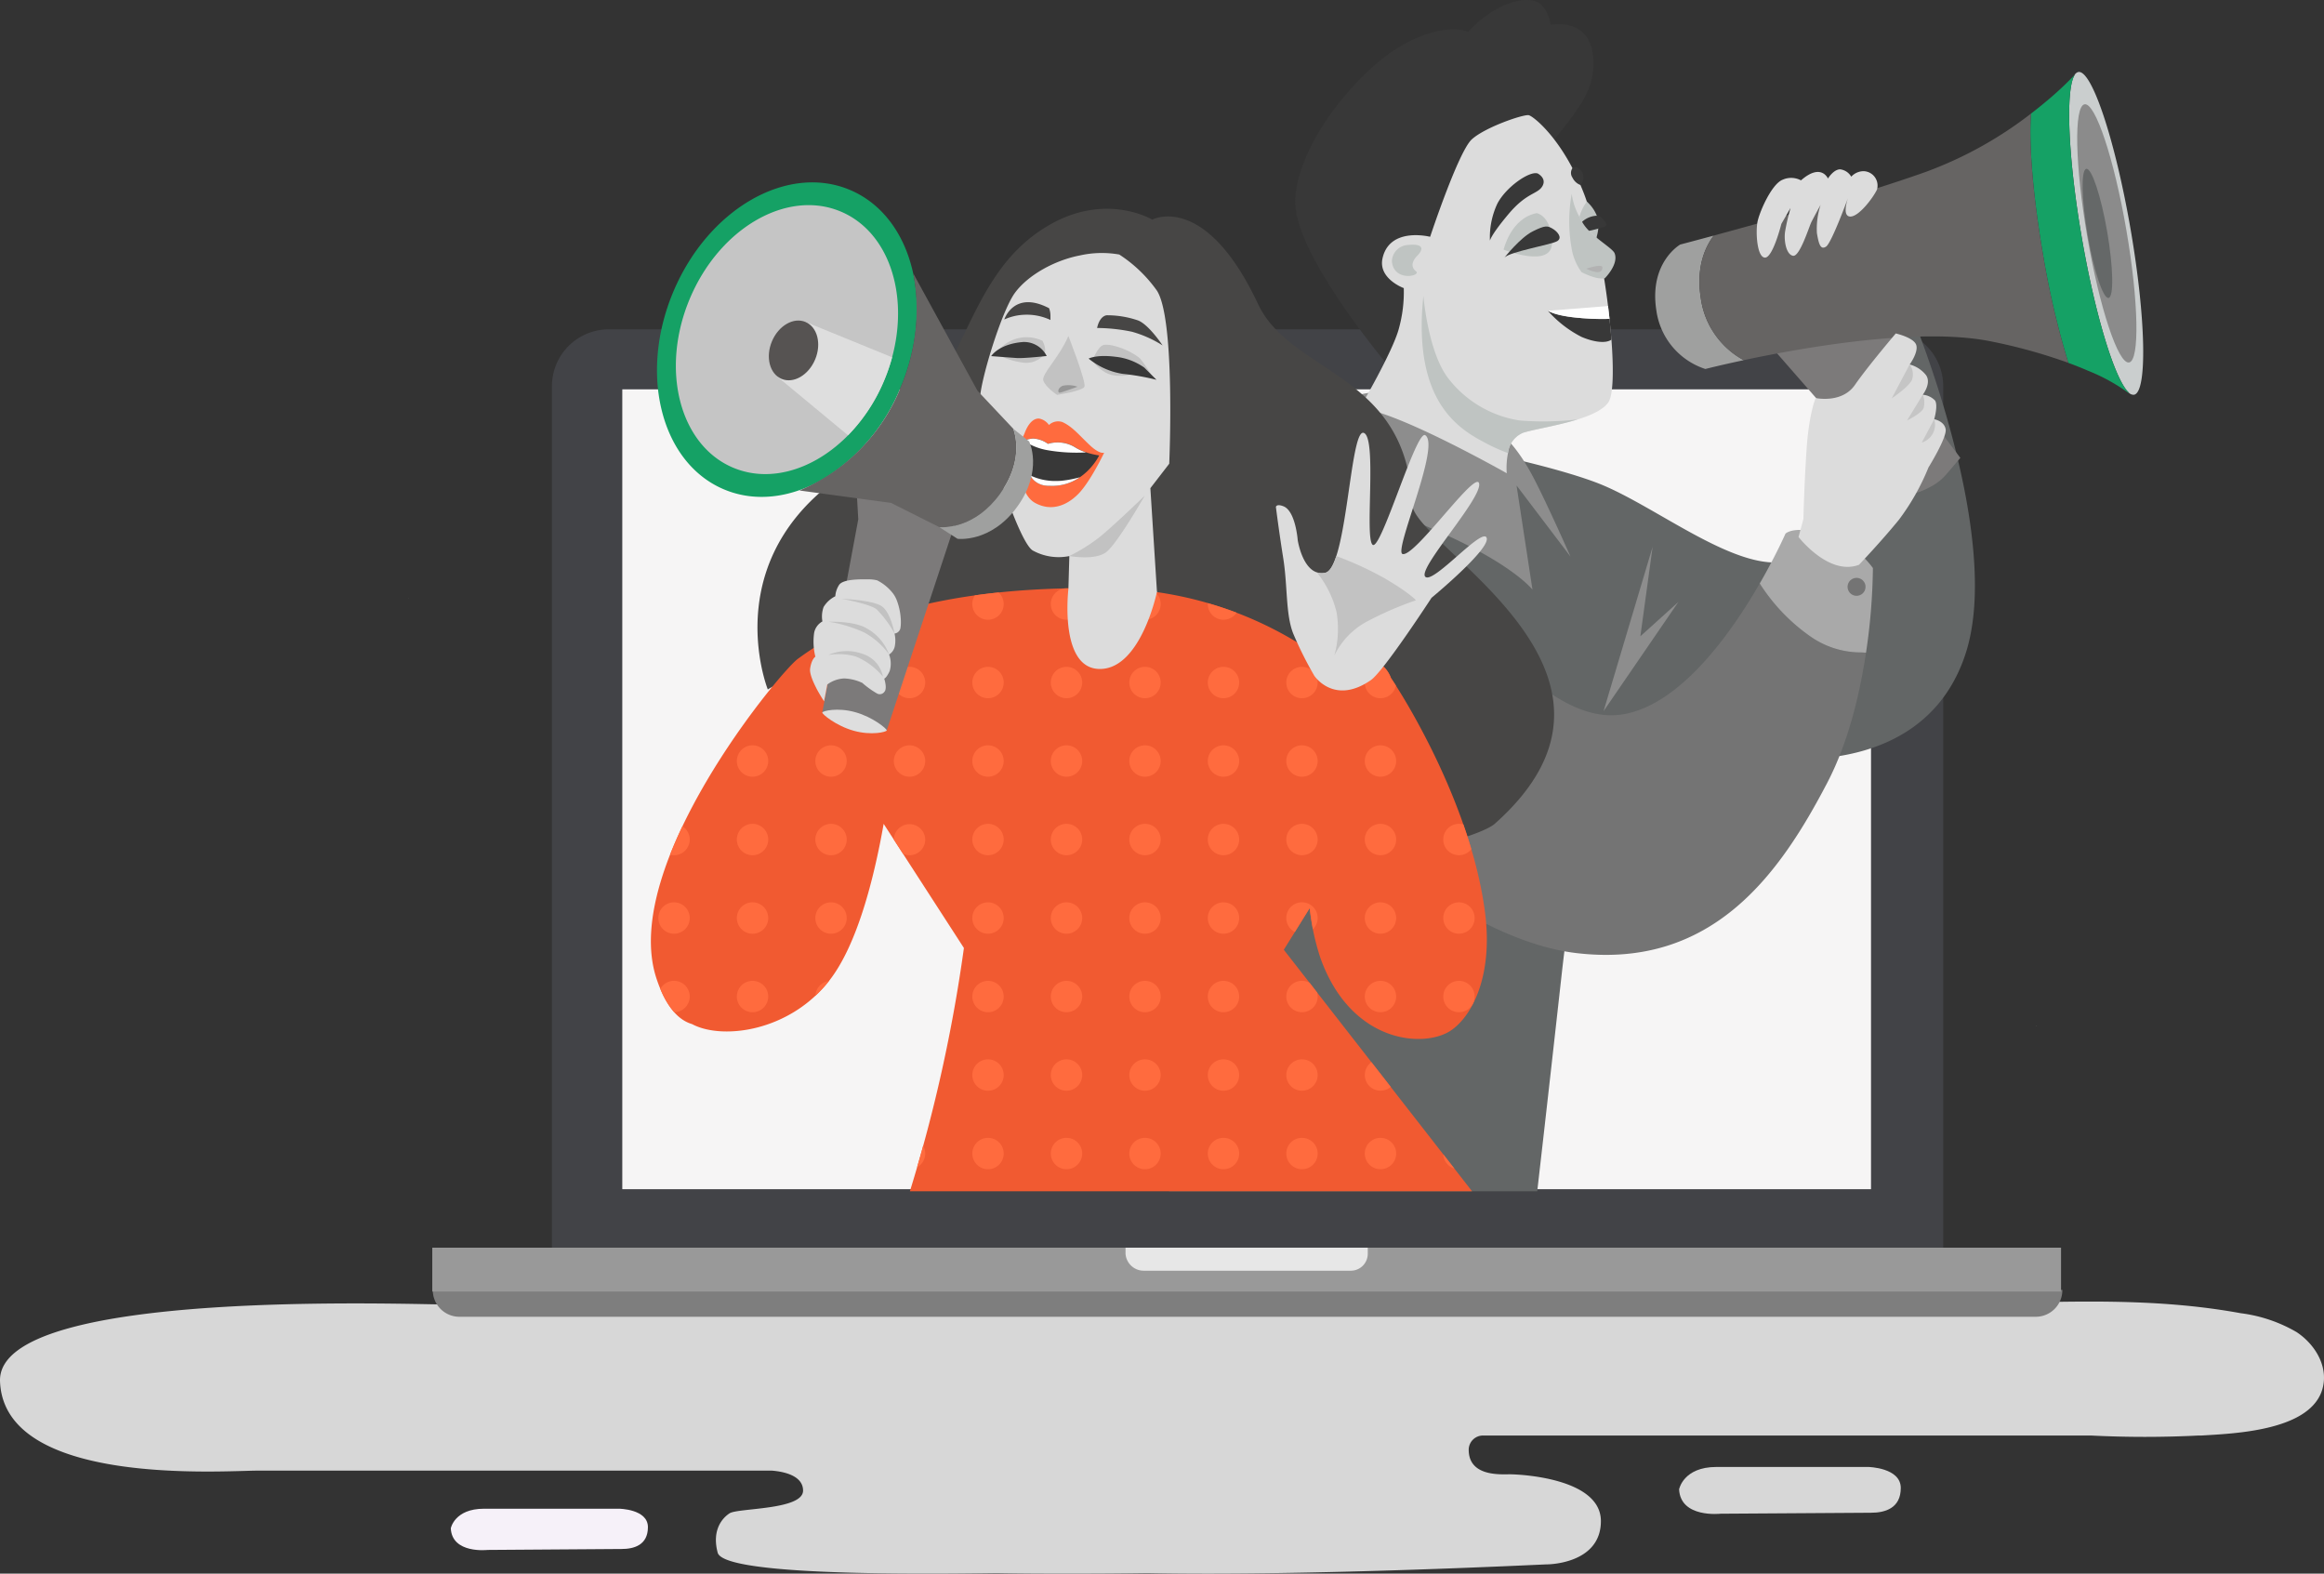 <svg xmlns="http://www.w3.org/2000/svg" width="334.382" height="226.388" viewBox="0 0 334.382 226.388"><rect x="0" y="0" width="334.382" height="226.388" fill="#333333" stroke="none"/><defs><style>.a{fill:#d7d7d7;}.b{fill:#fff;}.c{fill:#424347;}.d{fill:#f6f5f5;}.e{fill:#7e7e7e;}.f{fill:#999;}.g{fill:#e7e7e7;}.h{fill:#f6f1f9;}.i{fill:#636666;}.j{fill:#8d8d8d;}.k{fill:#747474;}.l{fill:#a9a9a9;}.m{fill:#383838;}.n{fill:#dcdcdc;}.o{fill:#bfc4c2;}.p{fill:#b2b2b2;}.q{fill:#7c7a7a;}.r{fill:#9fa09f;}.s{fill:#cacece;}.t{fill:#8b8b8b;}.u{fill:#656868;}.v{fill:#15a165;}.w{fill:#666463;}.x{fill:#c5c5c5;}.y{fill:#474645;}.z{fill:#f15a31;}.aa{fill:#ff6b3e;}.ab{fill:#c2c2c2;}.ac{fill:#969696;}.ad{fill:#dedede;}.ae{fill:#565352;}</style></defs><g transform="translate(-147.618 -289)"><g transform="translate(23 -12)"><path class="a" d="M357.615,371.864a5.8,5.8,0,0,0,.358-1.543c.27-2.831-1.543-5.545-3.915-7.115a21.233,21.233,0,0,0-8.025-2.715c-14.386-2.632-28.2-1.38-42.63-1.367l-18.807.012-56,.036-64.221.041-52.878.034-21.975.014c-5.7.043-66.4-2.605-65.9,11.028.563,15.214,32.228,12.846,37.109,12.846h73.926c2.181.168,4.509.905,4.509,2.873,0,2.814-9.365,2.484-10.574,3.268-1.161.754-2.548,2.533-1.713,5.66.752,2.823,20.587,3.226,40.16,2.934h.024c3.226.065,6.658.077,10.178.077h.118c3.7,0,7.526-.02,11.349-.077h.045c23.345.473,57.493-1.277,57.463-1.247,0,0,7.743,0,7.743-6.228s-11.782-6.732-13.129-6.732-5.891.337-5.891-3.535v-.023a2.056,2.056,0,0,1,2.07-2.02h87.474a153.886,153.886,0,0,0,15.46,0h.432C345.036,377.8,355.475,377.423,357.615,371.864Z" transform="translate(101 129.436)"/><path class="a" d="M419.826,401.054s.6-3.219,5.366-3.219h21.86s4.67.091,4.67,3.023-2.285,3.564-4.273,3.564-21.661.14-21.661.14S420.025,405.223,419.826,401.054Z" transform="translate(-53.616 114.209)"/><path class="b" d="M119.979,192.934a.226.226,0,0,0-.024.025.191.191,0,0,1-.012-.022S119.979,192.934,119.979,192.934Z" transform="translate(63.41 194.169)"/><path class="b" d="M533.181,250.872l.012.021a.11.11,0,0,0,.012-.013S533.181,250.872,533.181,250.872Z" transform="translate(-97.851 171.559)"/><path class="b" d="M504.014,293.73l.017-.02-.023-.035-.013.051Z" transform="translate(-86.462 154.856)"/><path class="b" d="M489.368,192.934a.226.226,0,0,1,.024.025.127.127,0,0,0,.012-.022S489.368,192.934,489.368,192.934Z" transform="translate(-80.754 194.169)"/><path class="b" d="M464.227,262.155c0-.012.012-.022.016-.034l-.043-.04v.074Z" transform="translate(-70.932 167.185)"/><path class="c" d="M354.036,263.377H153.856V137.612a8.183,8.183,0,0,1,8.182-8.183H345.853a8.183,8.183,0,0,1,8.183,8.183Z" transform="translate(50.176 218.951)"/><rect class="d" width="179.668" height="115.072" transform="translate(214.155 357.012)"/><path class="e" d="M356.375,359.925h-226.8a3.833,3.833,0,0,1-3.833-3.832v-.039H360.207v.039A3.832,3.832,0,0,1,356.375,359.925Z" transform="translate(61.147 130.513)"/><rect class="f" width="234.35" height="6.309" transform="translate(186.814 480.496)"/><path class="g" d="M324.057,346.1v.9a2.44,2.44,0,0,1-2.508,2.41H291.917a2.626,2.626,0,0,1-2.712-2.41v-.9Z" transform="translate(-2.642 134.399)"/><path class="h" d="M129.989,410.509s.53-2.82,4.771-2.82H154.2s4.152.038,4.152,2.646-2.032,3.148-3.8,3.148-19.261.135-19.261.135S130.166,414.216,129.989,410.509Z" transform="translate(59.49 110.363)"/><g transform="translate(-2011.996 -241.667)"><path class="i" d="M2682.811,942.324s-1.157-51.44.959-70.139,8.644-26.284,13.583-30.517,10.584-6.35,12.7-7.762,25.225,3,34.4,6.527,22.579,15.17,29.635,10.231,1.411-31.4,1.411-31.4,1.411-2.47,6.351-3.175a22.183,22.183,0,0,1,7.761,0s13.406,32.1,7.761,49.039-25.049,15.876-32.811,14.112l-19.4-3.881s-3.758,16.863-5.875,35.915-3.5,31.049-3.5,31.049Z" transform="translate(-377.991 -228.276)"/><path class="j" d="M2811.785,887.576l-5.468,8.82a139.522,139.522,0,0,0,18.522,9.7c10.937,4.763,13.759,8.467,13.759,8.467l-2.293-14.994,7.762,10.231s-3.352-7.585-5.292-11.29-4.586-7.585-10.231-10.055S2814.079,885.107,2811.785,887.576Z" transform="translate(-481.487 -287.061)"/><path class="j" d="M3072.346,1021.856l-7.056,23.638,10.76-15.7-5.469,4.939Z" transform="translate(-697.948 -400.526)"/><path class="k" d="M2809.406,1016.478a26.928,26.928,0,0,1-7.22-7.572c-4.161,7.215-11.425,17.473-19.7,18.827-12.936,2.117-25.872-21.521-35.045-25.637s-15.288-1.058-17.64.706c-5,3.75-8.937,12.113-3.646,21.874s29.871,35.045,49.627,37.4,29.4-11.642,36.1-24.461c3.08-5.889,4.72-12.9,5.593-18.749l-.672-.038A12.659,12.659,0,0,1,2809.406,1016.478Z" transform="translate(-412.379 -382.296)"/><path class="l" d="M3218.421,1012.575a13.339,13.339,0,0,0-6.821-4.822c-4.586-1.411-5.762-.117-5.762-.117s-1.359,3.1-3.7,7.162a26.928,26.928,0,0,0,7.22,7.572,12.658,12.658,0,0,0,7.4,2.346l.672.038A87.833,87.833,0,0,0,3218.421,1012.575Z" transform="translate(-812.329 -388.188)"/><circle class="k" cx="1.294" cy="1.294" r="1.294" transform="matrix(0.23, -0.973, 0.973, 0.23, 2402.183, 628.054)"/><path class="m" d="M2837.831,550.946c-.441-5.909-6.111-4.7-6.111-4.7s-.433-3.227-2.674-3.53c-3.958-.535-8.166,3.258-9.2,4.538-1.479-.684-5.382-.68-10.243,2.367-5.909,3.7-14.112,13.495-14.641,21.609-.479,7.35,11.995,22.443,14.349,25.222.245.289.38.445.38.445s8.379-15.876,16.582-26.636S2838.272,556.856,2837.831,550.946Z" transform="translate(-471.988)"/><path class="n" d="M2887.259,684.826c-.722,1.083-2.456,1.876-4.44,2.493h0c-2.863.891-6.245,1.416-7.848,1.917a3.578,3.578,0,0,0-2.173,2.926,10.727,10.727,0,0,0-.179,2.9s-15.876-9-21.168-9.349c0,0,4.763-8.115,5.645-11.466a19.688,19.688,0,0,0,.706-5.821s-3.717-1.354-3.057-4.293c1.029-4.588,6.85-3.089,6.85-3.089s4.056-12.26,6-14.024,7.5-3.644,8.2-3.467,4.939,3.528,7.938,11.289c1.439,3.726,2.716,10.176,3.46,16.168.077.618.148,1.232.213,1.836l.276,3C2888.016,680.256,2887.94,683.8,2887.259,684.826Z" transform="translate(-519.21 -84.31)"/><path class="o" d="M3040.31,724.692c-1.234.264-3.351-.883-3.351-.883a8.223,8.223,0,0,1-1.323-2.882,22.1,22.1,0,0,1-.089-8.379,9.322,9.322,0,0,0,1.113,3.312q.173.342.385.714c.057.1.116.2.178.3a6.4,6.4,0,0,0,.823,1,13.6,13.6,0,0,0,1.06.958h0c1.192.984,2.427,1.787,2.615,2.271C3042.338,722.691,3040.31,724.692,3040.31,724.692Z" transform="translate(-672.791 -141.993)"/><path class="o" d="M2982.413,729.449s2.095.324,2.191,4.192-6.961,1.064-6.961,1.064S2978.674,730.156,2982.413,729.449Z" transform="translate(-624.689 -156.12)"/><path class="o" d="M3046.574,724.519a13.6,13.6,0,0,1-1.06-.958,6.4,6.4,0,0,1-.823-1c-.062-.1-.122-.2-.178-.3q-.211-.371-.385-.714a6.709,6.709,0,0,1,1.063-2.195,5.408,5.408,0,0,1,1.647,2.658A6.261,6.261,0,0,1,3046.574,724.519Z" transform="translate(-680.26 -147.682)"/><path class="o" d="M2879.747,759.545a2.421,2.421,0,0,1,2.058-2.352c2.929-.345,2.293.823,1.588,1.529s-1,1.588-.177,2.235S2880.041,762.544,2879.747,759.545Z" transform="translate(-542.863 -179.258)"/><path class="o" d="M2928.308,819.709c-2.863.891-6.245,1.416-7.848,1.917a3.578,3.578,0,0,0-2.173,2.926,26.117,26.117,0,0,1-3.236-1.455c-3.822-2-10.525-5.939-8.937-21.168,0,0,.647,7.82,3.41,11.642a16.032,16.032,0,0,0,10.466,6.292A42.916,42.916,0,0,0,2928.308,819.709Z" transform="translate(-564.701 -216.701)"/><path class="p" d="M3050.127,776.071s2.274-.745,2.313-.2-.314.706-.784.706A4.655,4.655,0,0,1,3050.127,776.071Z" transform="translate(-685.274 -194.756)"/><g transform="translate(2359.317 586.695)"><path class="m" d="M3025.552,819.155c-.846.616-2.656.313-4.3-.392A16.454,16.454,0,0,1,3016.4,815l.006,0c1.939,1.187,7.254,1.184,8.87,1.154l.024.235C3025.4,817.34,3025.485,818.265,3025.552,819.155Z" transform="translate(-3016.4 -814.322)"/><path class="b" d="M3025.063,810.867c.077.618.148,1.232.213,1.836-.838.1-6.639.059-8.87-1.154l-.006,0Z" transform="translate(-3016.4 -810.867)"/></g><g transform="translate(2350.978 566.732)"><path class="m" d="M2972.478,694.454s1.354.677.677,1.837-2.224.87-4.834,3.964-2.707,3.867-2.707,3.867a11.416,11.416,0,0,1,1.064-5.318C2967.933,696.388,2971.317,694.067,2972.478,694.454Z" transform="translate(-2965.602 -693.566)"/><path class="m" d="M3037,689.381a1.19,1.19,0,0,0,0,1.382,2.066,2.066,0,0,0,1.117,1.04,1.456,1.456,0,0,0,.235-1.864C3037.689,688.881,3037,689.381,3037,689.381Z" transform="translate(-3025.107 -689.263)"/><path class="m" d="M2978.4,745.6s2.263-2.866,4.073-3.771,2.112-.8,2.816-.4,1.509,1.307.7,1.81S2979.2,744.741,2978.4,745.6Z" transform="translate(-2976.295 -732.613)"/><path class="m" d="M3049.8,733.27a18.012,18.012,0,0,1-2.333.643,6.4,6.4,0,0,1-.823-1c-.062-.1-.122-.2-.178-.3a3.318,3.318,0,0,1,2.072-.875C3049.288,731.723,3050.321,732.99,3049.8,733.27Z" transform="translate(-3033.195 -724.766)"/></g><path class="q" d="M3215.194,834.655l18.346,20.992s4.145-.617,6.262-3.087l2.117-2.47s-8.732-11.466-9.7-13.495.529-4.939.529-4.939Z" transform="translate(-823.244 -241.549)"/><path class="r" d="M3123.25,767.052c-3.385.72-5.518,1.268-5.518,1.268a10.338,10.338,0,0,1-7.056-8.467c-1.058-6.879,3.44-9.438,3.44-9.438s1.865-.486,4.825-1.288c-1.28,1.7-2.544,4.573-1.87,8.951A11.981,11.981,0,0,0,3123.25,767.052Z" transform="translate(-735.748 -172.568)"/><path class="s" d="M3482.7,652.165a.943.943,0,0,1-.777-.338c-1.975-1.863-4.8-11.03-6.738-22.273-1.964-11.391-2.356-21.081-1.059-23.335a.869.869,0,0,1,.568-.486c1.94-.334,5.3,9.789,7.515,22.61S3484.643,651.831,3482.7,652.165Z" transform="translate(-1039.043 -52.707)"/><path class="t" d="M3487.482,652.116c1.769,10.257,1.944,18.789.392,19.057s-4.243-7.831-6.012-18.088-1.944-18.789-.392-19.057S3485.714,641.859,3487.482,652.116Z" transform="translate(-1044.924 -76.358)"/><ellipse class="u" cx="1.426" cy="9.423" rx="1.426" ry="9.423" transform="translate(2435.389 567.199) rotate(-9.782)"/><path class="v" d="M3453.52,654.247a27.057,27.057,0,0,0-5.859-3.22c-.844-.366-1.787-.746-2.833-1.132a120.755,120.755,0,0,1-3.644-15.583c-1.467-8.5-2.057-16.058-1.723-20.279.773-.593,1.481-1.164,2.121-1.7a46.549,46.549,0,0,0,4.118-3.833l.006.039c-1.3,2.254-.905,11.944,1.059,23.335,1.938,11.242,4.763,20.41,6.738,22.273Z" transform="translate(-1010.619 -55.026)"/><path class="w" d="M3202.386,678.067a76.529,76.529,0,0,0-11.123-3.086c-10.258-2.09-26.97.866-35.583,2.7a11.981,11.981,0,0,1-6.179-8.974c-.674-4.378.589-7.249,1.87-8.951,7.363-1.993,21.509-5.936,30.631-9.207a56.45,56.45,0,0,0,15.018-8.345c-.335,4.221.255,11.776,1.723,20.279A120.752,120.752,0,0,0,3202.386,678.067Z" transform="translate(-768.178 -83.198)"/><path class="n" d="M3236.148,864.162s4.351,5.645,8.7,4c0,0,3.176-3.324,5.762-6.5a33.375,33.375,0,0,0,4.234-7.5s2.7-4.351,2.47-5.527-1.646-1.411-1.646-1.411.588-2,.117-2.7a2.741,2.741,0,0,0-1.764-.823s1.294-1.647.47-2.823a4.393,4.393,0,0,0-2.352-1.529s1.294-1.764.941-2.822-2.94-1.646-2.94-1.646-4,4.7-5.88,7.409-5.645,1.882-5.645,1.882-.941,2.117-1.293,7.174-.471,10.231-.471,10.231Z" transform="translate(-840.758 -244.243)"/><g transform="translate(2408.796 595.105)"><path class="x" d="M3320.4,862.1l-2.587,4.88s2.381-1.588,2.911-2.646A2.408,2.408,0,0,0,3320.4,862.1Z" transform="translate(-3317.816 -862.102)"/><path class="x" d="M3333.512,888.609l-2.264,3.7s2.029-.97,2.381-1.764A2.956,2.956,0,0,0,3333.512,888.609Z" transform="translate(-3329.043 -884.258)"/><path class="x" d="M3345.937,910.1l-1.793,3.352A2.676,2.676,0,0,0,3345.937,910.1Z" transform="translate(-3339.821 -902.221)"/></g><path class="n" d="M3205.864,692.644a2.985,2.985,0,0,0-2.646-.088c-1.587.617-3.351,4.675-3.616,6.086s-.088,5.027,1.058,5.116,2.381-4.851,2.381-4.851l1.323-2.293a30.444,30.444,0,0,0-.794,3.44c-.177,1.323.176,3.263,1.146,3.44s2.293-4.145,2.646-4.851,1.323-2.47,1.323-2.47a11.083,11.083,0,0,0-.529,4.057c.264,1.588.529,2.47,1.323,1.94s3.175-7.056,3.175-7.056-.97,2.646.265,2.734,3.352-2.734,3.881-3.881a2.071,2.071,0,0,0-1.94-2.646,2.45,2.45,0,0,0-1.764.794,2.15,2.15,0,0,0-1.588-1.058c-.97,0-1.764,1.323-1.764,1.323S3208.775,690.086,3205.864,692.644Z" transform="translate(-810.121 -124.029)"/><path class="y" d="M2380.491,727.193s7.618-4.066,15.226,12.143c4.75,10.119,21.5,9.924,22.164,28.78.212,6.05,36.449,24.162,11.909,45.981-3.486,3.1-35.809,10.211-32.595,1.45,6.485-17.679-3.489-26.729-3.489-26.729s8.866,16.808-2.771,28.814c-2.983,3.078-7.734-.02-7.734-.02s1.443-1.568,1.084-7.456-2.576-14.369-3.118-20.334a38.576,38.576,0,0,1,0-9.083l-12.742-.407s-.542,5.693-5.423,13.014-7.049,9.083-9.083,13.149-1.356,11.235-1.356,11.235-9.5,3.557-13.1-14.076c-3.316-16.238-14.284-8.866-14.284-8.866s-8.093-20.19,13.483-32.569c15.639-8.972,13.483-26.6,27.186-34.35C2373.987,723.267,2380.491,727.193,2380.491,727.193Z" transform="translate(-78.091 -152.93)"/><g transform="translate(2230.266 627.281)"><path class="z" d="M2325.052,1104.143a34.671,34.671,0,0,0,1.522,7.1c4.371,12.342,14.9,13.1,18.778,10.513,3.042-2.028,6.131-7.859,4.925-17.054-1.97-15.022-11.071-30.04-13.533-33.673,0,0-1.051-3.487-5.676-3.021a14.741,14.741,0,0,0-3.563.768,53.408,53.408,0,0,0-31.613-10.637c-30.44-.622-41.933,8.315-44.463,10.122s-25.765,29.792-20.347,46.046c1.337,4.01,3.117,5.931,5.109,6.517,4.25,2.292,14,1.16,19.8-6.331,3.945-5.1,6.352-14.483,7.765-22.479l11.547,17.859a220.971,220.971,0,0,1-7.77,35h80.883l-27.085-34.745Z" transform="translate(-2230.266 -1058.105)"/><g transform="translate(0.535 0.025)"><path class="aa" d="M2449.306,1072.357a2.258,2.258,0,0,1-4.2,1.1C2446.4,1073.07,2447.8,1072.7,2449.306,1072.357Z" transform="translate(-2410.373 -1070.043)"/><path class="aa" d="M2516.494,1063.551a2.259,2.259,0,1,1-4.141-1.248q1.641-.231,3.41-.415A2.249,2.249,0,0,1,2516.494,1063.551Z" transform="translate(-2466.266 -1061.292)"/><circle class="aa" cx="2.259" cy="2.259" r="2.259" transform="translate(57.004)"/><path class="aa" d="M2654.087,1061.826a2.259,2.259,0,1,1-3.3-2q1.283.12,2.519.292A2.25,2.25,0,0,1,2654.087,1061.826Z" transform="translate(-2581.272 -1059.567)"/><path class="aa" d="M2722.509,1072.636a2.259,2.259,0,0,1-4.144-1.246c0-.041,0-.083,0-.123Q2720.526,1071.882,2722.509,1072.636Z" transform="translate(-2638.774 -1069.132)"/><circle class="aa" cx="2.259" cy="2.259" r="2.259" transform="translate(23.124 11.294)"/><circle class="aa" cx="2.259" cy="2.259" r="2.259" transform="translate(34.417 11.294)"/><circle class="aa" cx="2.259" cy="2.259" r="2.259" transform="translate(45.711 11.294)"/><circle class="aa" cx="2.259" cy="2.259" r="2.259" transform="translate(57.004 11.294)"/><circle class="aa" cx="2.259" cy="2.259" r="2.259" transform="translate(68.298 11.294)"/><circle class="aa" cx="2.259" cy="2.259" r="2.259" transform="translate(79.591 11.294)"/><circle class="aa" cx="2.259" cy="2.259" r="2.259" transform="translate(90.885 11.294)"/><path class="aa" d="M2860.442,1129.746a2.26,2.26,0,1,1-1.667-2.62,4.3,4.3,0,0,1,.954,1.533C2859.926,1128.95,2860.166,1129.315,2860.442,1129.746Z" transform="translate(-2753.786 -1115.764)"/><circle class="aa" cx="2.259" cy="2.259" r="2.259" transform="translate(11.318 26.435) rotate(-74.84)"/><circle class="aa" cx="2.259" cy="2.259" r="2.259" transform="translate(22.198 24.594) rotate(-40.485)"/><circle class="aa" cx="2.259" cy="2.259" r="2.259" transform="translate(34.13 26.775) rotate(-82.163)"/><circle class="aa" cx="2.259" cy="2.259" r="2.259" transform="matrix(0.098, -0.995, 0.995, 0.098, 45.5, 26.872)"/><circle class="aa" cx="2.259" cy="2.259" r="2.259" transform="translate(56.673 26.715) rotate(-80.822)"/><circle class="aa" cx="2.259" cy="2.259" r="2.259" transform="translate(67.362 24.846) rotate(-45)"/><circle class="aa" cx="2.259" cy="2.259" r="2.259" transform="translate(79.133 26.525) rotate(-76.718)"/><circle class="aa" cx="2.259" cy="2.259" r="2.259" transform="translate(89.949 24.846) rotate(-45)"/><circle class="aa" cx="2.259" cy="2.259" r="2.259" transform="translate(101.846 26.713) rotate(-80.783)"/><path class="aa" d="M2249.879,1268.692a2.259,2.259,0,0,1-2.258,2.259,2.211,2.211,0,0,1-.576-.075c.538-1.369,1.138-2.738,1.785-4.092A2.259,2.259,0,0,1,2249.879,1268.692Z" transform="translate(-2244.825 -1232.553)"/><circle class="aa" cx="2.259" cy="2.259" r="2.259" transform="translate(11.318 37.729) rotate(-74.84)"/><circle class="aa" cx="2.259" cy="2.259" r="2.259" transform="matrix(0.761, -0.649, 0.649, 0.761, 22.198, 35.888)"/><path class="aa" d="M2447.7,1266.909a2.258,2.258,0,0,1-3.186,2.06l-1.332-2.059h0a2.259,2.259,0,0,1,4.517,0Z" transform="translate(-2408.764 -1230.77)"/><circle class="aa" cx="2.259" cy="2.259" r="2.259" transform="matrix(0.098, -0.995, 0.995, 0.098, 45.5, 38.165)"/><circle class="aa" cx="2.259" cy="2.259" r="2.259" transform="translate(56.673 38.009) rotate(-80.822)"/><circle class="aa" cx="2.259" cy="2.259" r="2.259" transform="translate(67.362 36.139) rotate(-45)"/><circle class="aa" cx="2.259" cy="2.259" r="2.259" transform="translate(79.133 37.819) rotate(-76.718)"/><circle class="aa" cx="2.259" cy="2.259" r="2.259" transform="translate(89.949 36.139) rotate(-45)"/><circle class="aa" cx="2.259" cy="2.259" r="2.259" transform="translate(101.846 38.007) rotate(-80.783)"/><path class="aa" d="M2928.8,1268.295h0a2.258,2.258,0,1,1-1.146-3.554C2928.062,1265.906,2928.447,1267.093,2928.8,1268.295Z" transform="translate(-2811.289 -1230.77)"/><circle class="aa" cx="2.259" cy="2.259" r="2.259" transform="translate(0 48.978) rotate(-73.938)"/><circle class="aa" cx="2.259" cy="2.259" r="2.259" transform="matrix(0.601, -0.8, 0.8, 0.601, 10.926, 47.882)"/><circle class="aa" cx="2.259" cy="2.259" r="2.259" transform="translate(22.691 49.153) rotate(-77.573)"/><circle class="aa" cx="2.259" cy="2.259" r="2.259" transform="matrix(0.987, -0.159, 0.159, 0.987, 45.38, 45.563)"/><circle class="aa" cx="2.259" cy="2.259" r="2.259" transform="translate(56.316 46.2) rotate(-22.302)"/><circle class="aa" cx="2.259" cy="2.259" r="2.259" transform="translate(67.837 49.108) rotate(-76.637)"/><circle class="aa" cx="2.259" cy="2.259" r="2.259" transform="translate(78.656 47.433) rotate(-45)"/><path class="aa" d="M2791.686,1335.7a2.254,2.254,0,0,1-.682,1.617c-.183-.962-.338-1.979-.47-3.036l-2.134,3.432a2.259,2.259,0,1,1,3.285-2.013Z" transform="translate(-2696.283 -1288.273)"/><circle class="aa" cx="2.259" cy="2.259" r="2.259" transform="matrix(0.924, -0.383, 0.383, 0.924, 101.486, 46.21)"/><circle class="aa" cx="2.259" cy="2.259" r="2.259" transform="matrix(0.987, -0.16, 0.16, 0.987, 113.139, 45.565)"/><path class="aa" d="M2242.764,1404.5a2.259,2.259,0,0,1-2.232,2.258,11.793,11.793,0,0,1-2-3.358,2.259,2.259,0,0,1,4.232,1.1Z" transform="translate(-2237.71 -1345.775)"/><circle class="aa" cx="2.259" cy="2.259" r="2.259" transform="translate(11.83 56.468)"/><path class="aa" d="M2376.365,1402.359a18.786,18.786,0,0,1-1.965,2.137A2.26,2.26,0,0,1,2376.365,1402.359Z" transform="translate(-2351.274 -1345.872)"/><circle class="aa" cx="2.259" cy="2.259" r="2.259" transform="translate(45.711 56.468)"/><circle class="aa" cx="2.259" cy="2.259" r="2.259" transform="translate(57.004 56.468)"/><circle class="aa" cx="2.259" cy="2.259" r="2.259" transform="translate(68.298 56.468)"/><circle class="aa" cx="2.259" cy="2.259" r="2.259" transform="translate(79.591 56.468)"/><path class="aa" d="M2791.686,1404.5a2.259,2.259,0,1,1-2.259-2.259,2.236,2.236,0,0,1,1.093.282l1.092,1.4s0,0,0,0A2.273,2.273,0,0,1,2791.686,1404.5Z" transform="translate(-2696.283 -1345.775)"/><circle class="aa" cx="2.259" cy="2.259" r="2.259" transform="translate(102.179 56.468)"/><circle class="aa" cx="2.259" cy="2.259" r="2.259" transform="translate(113.472 56.468)"/><circle class="aa" cx="2.259" cy="2.259" r="2.259" transform="translate(45.711 67.761)"/><circle class="aa" cx="2.259" cy="2.259" r="2.259" transform="translate(57.004 67.761)"/><circle class="aa" cx="2.259" cy="2.259" r="2.259" transform="translate(68.298 67.761)"/><circle class="aa" cx="2.259" cy="2.259" r="2.259" transform="translate(79.591 67.761)"/><circle class="aa" cx="2.259" cy="2.259" r="2.259" transform="translate(90.885 67.761)"/><path class="aa" d="M2859.7,1477.094a2.258,2.258,0,1,1-2.773-3.558Z" transform="translate(-2753.786 -1405.365)"/><path class="aa" d="M2464.739,1547.91a2.255,2.255,0,0,1-1.17,1.979q.44-1.516.874-3.1A2.236,2.236,0,0,1,2464.739,1547.91Z" transform="translate(-2425.805 -1466.596)"/><circle class="aa" cx="2.259" cy="2.259" r="2.259" transform="translate(45.711 79.055)"/><circle class="aa" cx="2.259" cy="2.259" r="2.259" transform="translate(57.004 79.055)"/><circle class="aa" cx="2.259" cy="2.259" r="2.259" transform="translate(68.298 79.055)"/><circle class="aa" cx="2.259" cy="2.259" r="2.259" transform="translate(79.591 79.055)"/><circle class="aa" cx="2.259" cy="2.259" r="2.259" transform="translate(90.885 79.055)"/><circle class="aa" cx="2.259" cy="2.259" r="2.259" transform="translate(102.179 79.055)"/><path class="aa" d="M2926.37,1556.35a2.26,2.26,0,0,1-1.593-2.042Z" transform="translate(-2811.302 -1472.877)"/></g></g><path class="n" d="M2543.1,798.264l.949,14.912s-2.3,11.1-8.211,11.1-4.532-11.5-4.532-11.5l.135-4.745a7.711,7.711,0,0,1-5.287-.813c-2.3-1.491-7.591-18.843-7.591-21.554s3.111-12.818,5.016-15.454,5.829-4.745,9.354-5.422a14.427,14.427,0,0,1,5.694-.136,19.98,19.98,0,0,1,5.287,5.016c2.847,3.66,1.9,25.079,1.9,25.079Z" transform="translate(-240.968 -185.367)"/><path class="ab" d="M2607.855,977.093s-4.474,4.338-6.507,5.965a24.826,24.826,0,0,1-4.338,2.711s3.66.678,5.287-.542S2607.855,977.093,2607.855,977.093Z" transform="translate(-306.54 -363.111)"/><path class="ab" d="M2617.654,846.909s.631-1.627,1.377-2.034,3.776.492,5.418,1.888a22.61,22.61,0,0,1,1.678,2.451,4.47,4.47,0,0,0-2.508-.271s-2.508.813-4.2-.2S2617.654,846.909,2617.654,846.909Z" transform="translate(-323.795 -252.516)"/><path class="ab" d="M2538.618,838.7s.831,1.439.068,2.169a3.373,3.373,0,0,1-2.847.971,10.738,10.738,0,0,1-3.073-.859,2.862,2.862,0,0,0-.994-.181A5.3,5.3,0,0,1,2538.618,838.7Z" transform="translate(-252.011 -247.003)"/><path class="ab" d="M2577.738,837.122s2.643,6.71,2.3,7.32-3.931,1.152-3.931,1.152-1.627-1.085-1.966-2.033S2576.382,840.308,2577.738,837.122Z" transform="translate(-287.403 -246.117)"/><path class="ac" d="M2590.139,880.314a3.932,3.932,0,0,0-2.124-.136c-.768.316-.723.994-.452.994S2590.139,880.314,2590.139,880.314Z" transform="translate(-298.494 -282.012)"/><g transform="translate(2279.229 591.857)"><path class="m" d="M2613.938,855.038s1.084-.61,3.8-.271a8.764,8.764,0,0,1,4.2,1.559l1.762,1.762a34.371,34.371,0,0,0-4.849-.854A10.205,10.205,0,0,1,2613.938,855.038Z" transform="translate(-2599.917 -852.637)"/><path class="m" d="M2536.517,844.34a3.657,3.657,0,0,0-3.371-2.017c-3.54.271-4.618,2.032-4.618,2.032s2.677.209,3.694.277S2536.517,844.34,2536.517,844.34Z" transform="translate(-2528.529 -842.313)"/></g><g transform="translate(2281.117 586.142)"><path class="y" d="M2621.37,820.6s.271-1.627,1.355-1.83a13.737,13.737,0,0,1,4.542.746c1.559.61,3.524,3.592,3.524,3.592a16.433,16.433,0,0,0-4.406-1.966A25.209,25.209,0,0,0,2621.37,820.6Z" transform="translate(-2608.018 -816.889)"/><path class="y" d="M2546.469,808.365a3.039,3.039,0,0,1,.2,1.084v.61a7.986,7.986,0,0,0-3.864-.745,7.574,7.574,0,0,0-2.779.678S2541.386,805.721,2546.469,808.365Z" transform="translate(-2540.03 -807.501)"/></g><g transform="translate(2282.743 602.885)"><path class="aa" d="M2562.683,914.4s-.588.316-2.079-1.084-2.513-2.694-3.959-3.327a1.928,1.928,0,0,0-1.908.431,2.206,2.206,0,0,0-1.416-.924c-.813-.045-1.539.677-2.071,2.057-.633,1.645-1.31,1.13-1.31,1.13a2.336,2.336,0,0,1,.452,1.085c.181.813-.358,6.37,2.35,7.862,2.214,1.22,4.428.5,6.191-1.265C2560.679,918.621,2562.683,914.4,2562.683,914.4Z" transform="translate(-2549.94 -909.497)"/><path class="m" d="M2554.89,927.459a13.417,13.417,0,0,0,.453,2.576c.03.128.061.254.1.379a7.064,7.064,0,0,0,.712,1.834,2.9,2.9,0,0,0,2.31,1.492c.064.008.127.013.187.018l.064.006.073,0,.072,0,.108,0h.03a6.965,6.965,0,0,0,4.319-1.229,8.609,8.609,0,0,0,1.758-1.615,8.251,8.251,0,0,0,1.025-1.531,10.529,10.529,0,0,1-1.869-.443,7.55,7.55,0,0,1-1.521-.687,4.815,4.815,0,0,0-3.976-.542,3.954,3.954,0,0,0-2.169-.768,4.54,4.54,0,0,0-1.3.319A3.157,3.157,0,0,0,2554.89,927.459Z" transform="translate(-2554.077 -924.089)"/><path class="b" d="M2557.149,927.281a8.786,8.786,0,0,0,3.38,1.352,24.447,24.447,0,0,0,5.587.325,7.557,7.557,0,0,1-1.52-.687,4.815,4.815,0,0,0-3.977-.542,3.956,3.956,0,0,0-2.169-.768A4.509,4.509,0,0,0,2557.149,927.281Z" transform="translate(-2555.966 -924.089)"/><path class="b" d="M2562.569,959.195a2.9,2.9,0,0,0,2.31,1.492c.064.008.127.013.187.018l.064.006.073,0,.072,0,.108,0h.03a6.965,6.965,0,0,0,4.319-1.229,16.232,16.232,0,0,1-2.613.5c-.216.019-.426.03-.627.03A8.259,8.259,0,0,1,2562.569,959.195Z" transform="translate(-2560.496 -951.037)"/></g><path class="v" d="M2245.292,746.67c4.615,1.936,9.841,1.167,14.515-1.637a27.571,27.571,0,0,0,10.884-13.052,29.873,29.873,0,0,0,2.178-8.364c.967-9-2.575-17.147-9.5-20.05-9.035-3.79-20.407,2.787-25.4,14.69S2236.257,742.88,2245.292,746.67Z" transform="translate(-4.49 -133.589)"/><path class="x" d="M2260.406,760.248c5.113,2.145,11.1.408,15.8-3.963q.365-.339.72-.7a25.094,25.094,0,0,0,5.2-7.9,26.418,26.418,0,0,0,1.058-3.023c.028-.1.056-.2.082-.3,2.464-9.123-.509-18.083-7.4-20.973-7.724-3.241-17.448,2.382-21.717,12.56S2252.681,757.007,2260.406,760.248Z" transform="translate(-18.293 -150.292)"/><path class="q" d="M2385.308,959.25l.361,6.326-5.177,27.789,9.271,2.586,7.154-21.657,2.633-7.972S2395.52,961.329,2385.308,959.25Z" transform="translate(-125.565 -348.197)"/><path class="w" d="M2360.507,813.583l13.176,1.785,6.966,3.5c.963.053,5.228-.006,8.692-4.789,3.271-4.517,2.33-8.256,1.921-9.384l-5.142-5.459-9.235-16.869a28.525,28.525,0,0,1-1.822,16.375A26.981,26.981,0,0,1,2360.507,813.583Z" transform="translate(-108.861 -200.352)"/><path class="ad" d="M2341.263,832.711l10.147,8.413a25.094,25.094,0,0,0,5.2-7.9,26.465,26.465,0,0,0,1.058-3.023c.029-.1.056-.2.082-.3l-12.465-5.09Z" transform="translate(-92.776 -235.832)"/><path class="ad" d="M2380.485,1165.029c-.06.216,1.966,1.916,4.526,2.63s4.684.173,4.745-.043-1.966-1.916-4.526-2.63S2380.546,1164.812,2380.485,1165.029Z" transform="translate(-125.558 -519.861)"/><path class="r" d="M2483.2,932.559l2.6,1.662s4.79.632,8.585-4.609,1.717-9.4,1.717-9.4l-2.286-1.828c.408,1.128,1.35,4.868-1.921,9.384C2488.429,932.553,2484.165,932.612,2483.2,932.559Z" transform="translate(-211.414 -314.04)"/><path class="ae" d="M2334.081,826.57c-.948,2.262-.326,4.679,1.391,5.4s3.877-.53,4.826-2.791.326-4.679-1.39-5.4S2335.029,824.308,2334.081,826.57Z" transform="translate(-86.401 -234.794)"/><path class="n" d="M2371.767,1067.915l.465-2.415a4.4,4.4,0,0,1,2.431-.87,6.675,6.675,0,0,1,2.608.638,13.127,13.127,0,0,0,2.087,1.507.816.816,0,0,0,1.1-.232c.434-.493-.029-1.884-.029-1.884s.345-.122.782-1.1a3.726,3.726,0,0,0-.087-2.377,1.806,1.806,0,0,0,.812-1.13,4.358,4.358,0,0,0-.029-1.884.986.986,0,0,0,.841-.725,5.319,5.319,0,0,0,.075-.925,9.069,9.069,0,0,0-.568-3.074,4.138,4.138,0,0,0-.55-1.027,6.718,6.718,0,0,0-2.29-1.9,4.94,4.94,0,0,0-1.275-.145c-.782,0-3.692-.109-4.231.84a3.4,3.4,0,0,0-.522,1.594,4.128,4.128,0,0,0-1.68,1.536,4.014,4.014,0,0,0-.174,2.086,2.383,2.383,0,0,0-1.188,1.623,9.025,9.025,0,0,0,.174,3.449s-.551.319-.754,1.71S2371.767,1067.915,2371.767,1067.915Z" transform="translate(-116.588 -424.357)"/><g transform="translate(2255.786 628.811)"><path class="ab" d="M2397.373,1067.429s3.912.7,5,1.478a15.23,15.23,0,0,1,2.623,3.521s-.536-3.087-1.884-3.956S2397.373,1067.429,2397.373,1067.429Z" transform="translate(-2395.46 -1067.429)"/><path class="ab" d="M2385.987,1087.52s3.394-.137,5.26.826a7.146,7.146,0,0,1,3.449,3.883,10.829,10.829,0,0,0-3.536-3.144A19.226,19.226,0,0,0,2385.987,1087.52Z" transform="translate(-2385.944 -1084.216)"/><path class="ab" d="M2385.722,1113.841a9.057,9.057,0,0,1,3.956.217,9.976,9.976,0,0,1,3.912,2.913,4.28,4.28,0,0,0-2.956-3.3A6.672,6.672,0,0,0,2385.722,1113.841Z" transform="translate(-2385.722 -1105.756)"/></g><path class="n" d="M2778.067,932.589s.418,3.359,1.059,7.392.331,8.039,1.43,10.819a52.568,52.568,0,0,0,3.037,6.079s2.827,4.305,8.136.633c1.854-1.283,8.731-11.844,8.731-11.844s8.544-7.055,7.927-8.639-7.775,6.812-8.842,5.59,8.147-11.191,7.766-13.375-9.257,10.622-11.018,10.123c-1.325-.376,5.522-15.644,3.263-17.093-1.3-.836-6.384,16.722-7.571,15.764s.682-15.466-1.287-16.1c-1.573-.507-2.155,12.166-3.919,17.663-.006.02-.013.04-.02.059-.447,1.37-.969,2.283-1.6,2.408a2.648,2.648,0,0,1-.525.05,2.186,2.186,0,0,1-.676-.111c-2.163-.714-2.751-4.642-2.751-4.642s-.306-4.173-2.045-4.86C2778.143,932.1,2778.067,932.589,2778.067,932.589Z" transform="translate(-457.875 -316.997)"/><path class="ab" d="M2816.483,1044.259a11,11,0,0,1,4.42-4.722,47.764,47.764,0,0,1,7.317-3.2s-.915-1.067-4.573-3.2a49.187,49.187,0,0,0-6.891-3.163c-.447,1.37-.969,2.283-1.6,2.408a2.647,2.647,0,0,1-.525.05,2.182,2.182,0,0,1-.676-.111,14.693,14.693,0,0,1,2.832,5.695A14.426,14.426,0,0,1,2816.483,1044.259Z" transform="translate(-487.871 -407.309)"/></g></g></g></svg>